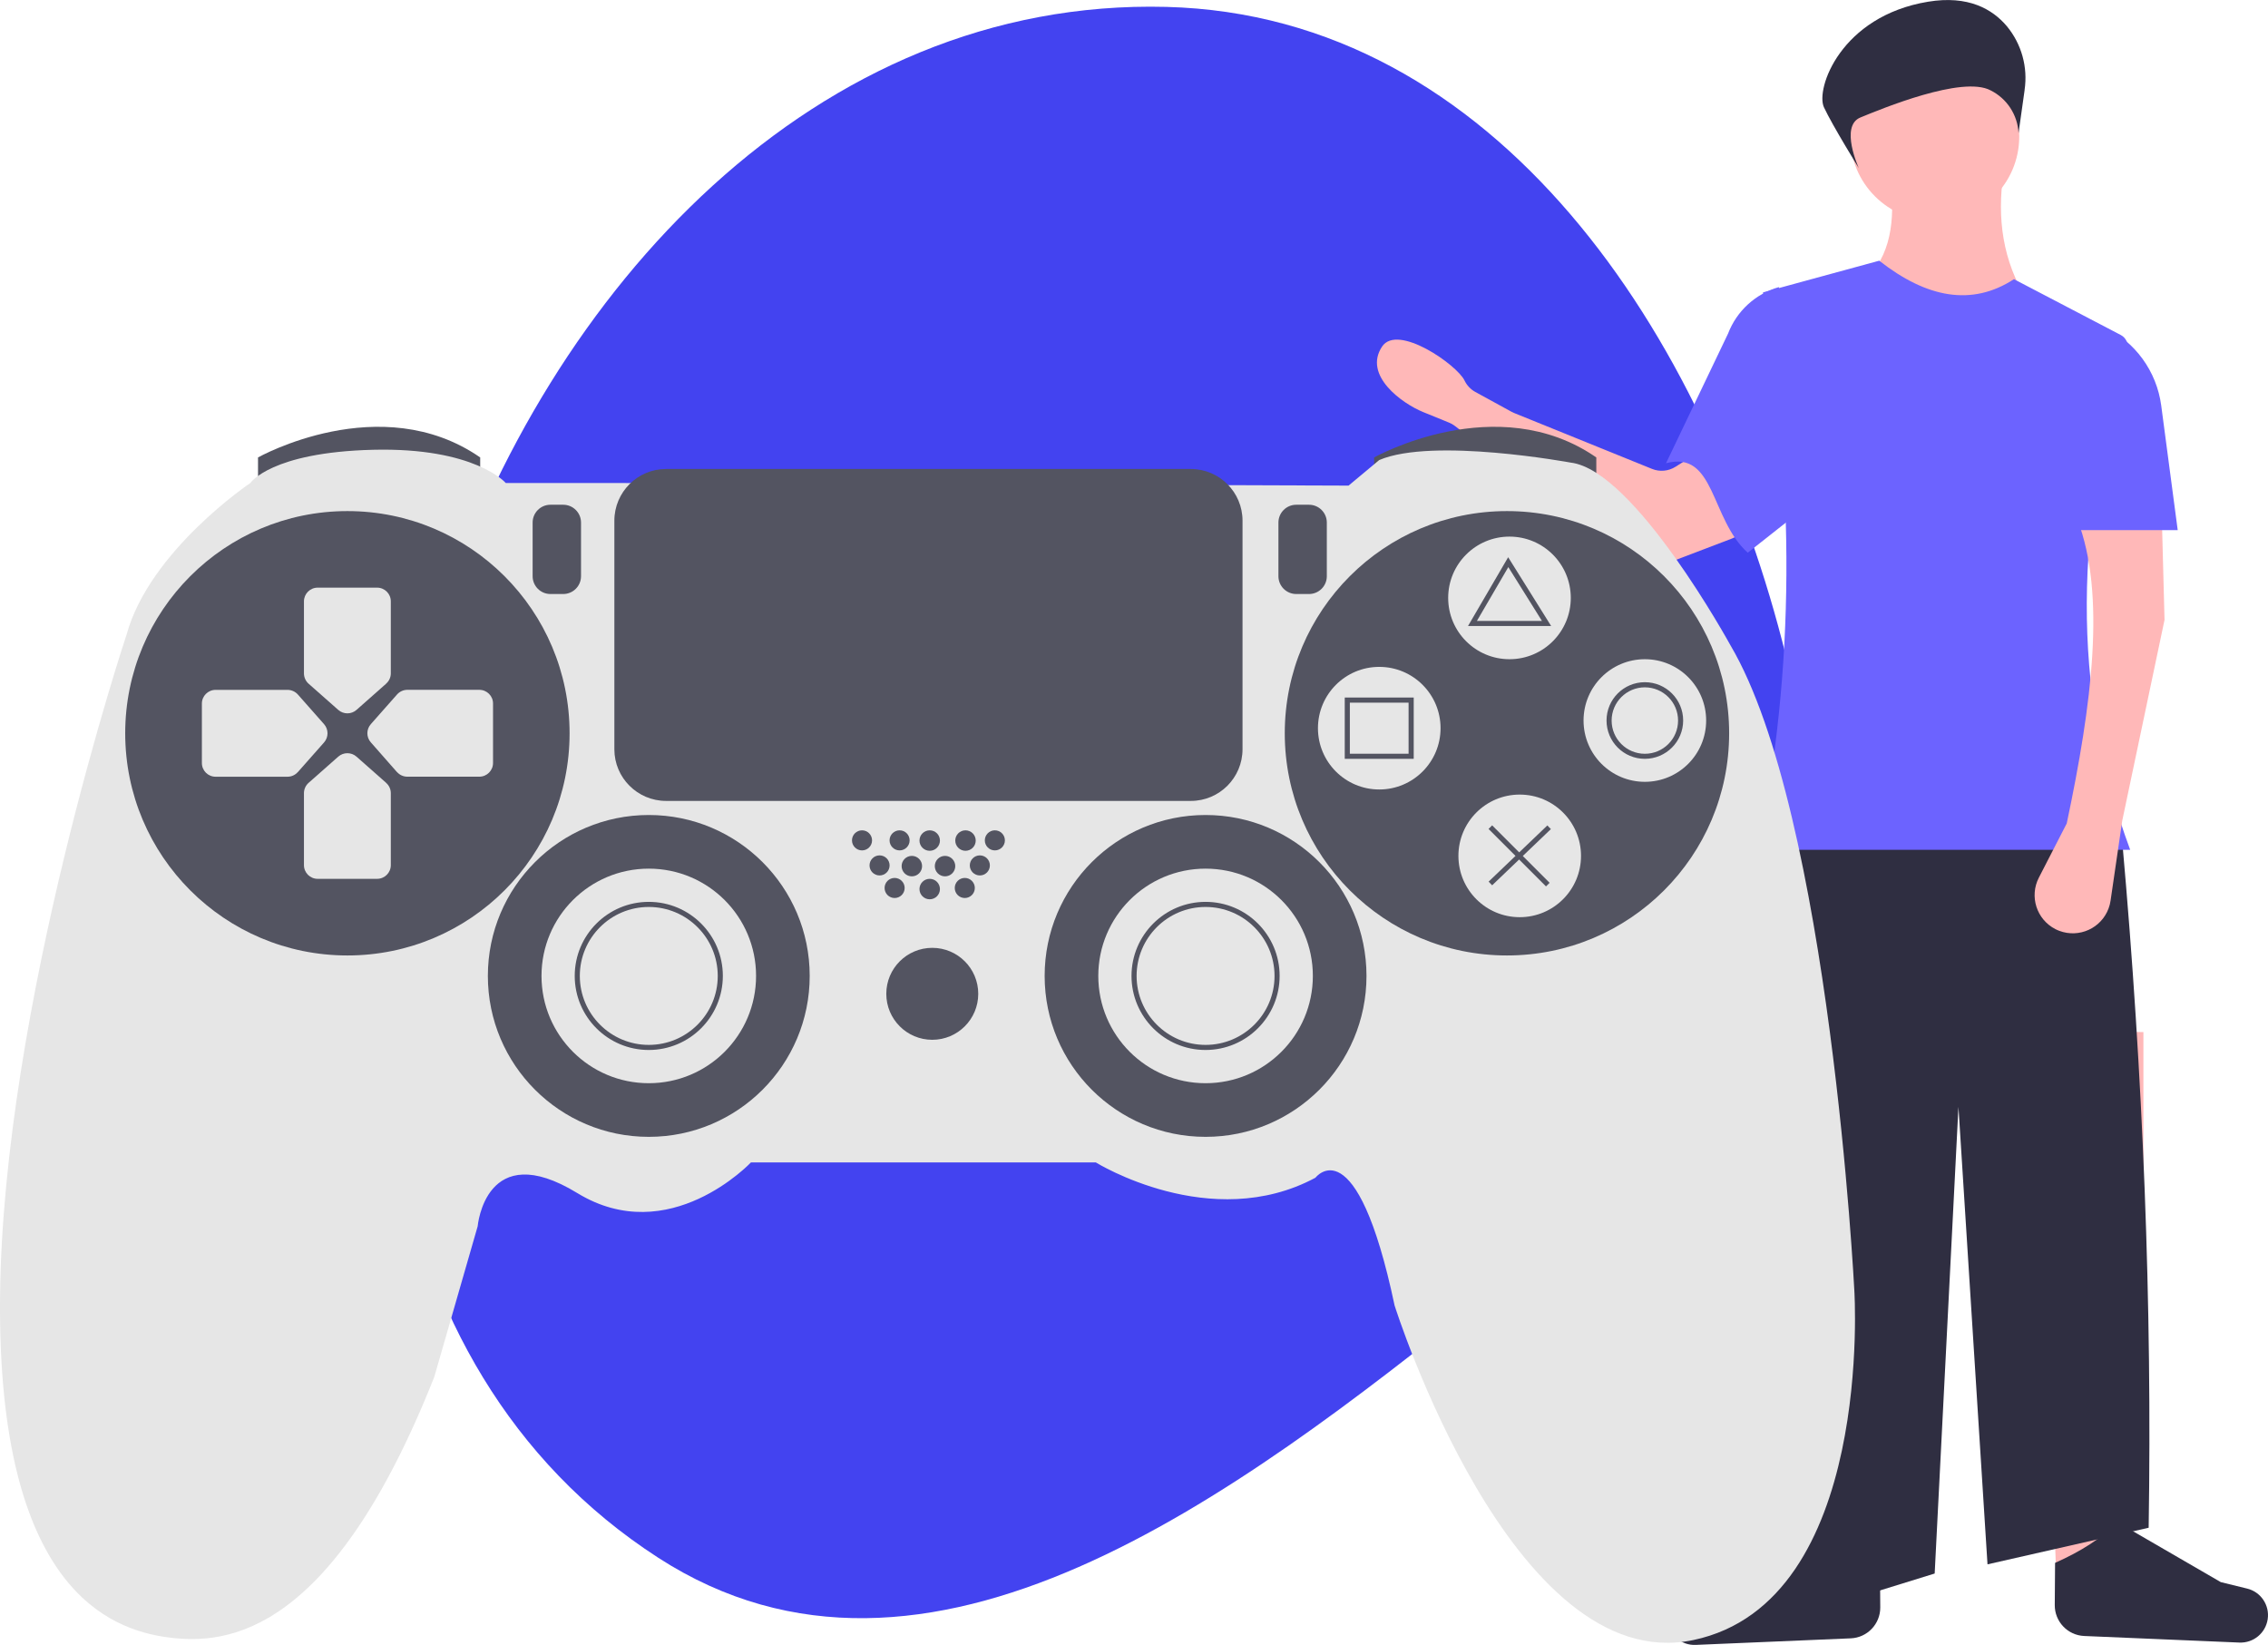 <svg width="433" height="314" viewBox="0 0 433 314" fill="none" xmlns="http://www.w3.org/2000/svg">
<g clip-path="url(#clip0_4307_281365)">
<path fill-rule="evenodd" clip-rule="evenodd" d="M222.698 1.316C285.771 2.948 325.82 63.916 340.967 125.22C352.91 173.553 322.388 216.403 283.523 247.477C235.859 285.584 176.922 330.467 125.668 297.355C68.876 260.666 62.918 182.857 83.988 118.573C104.845 54.939 155.811 -0.414 222.698 1.316Z" fill="#4343F0"/>
<path d="M356.761 52.786C365.799 62.268 375.891 63.783 387.023 57.323C382.352 49.838 381.238 41.693 382.486 33.117H360.801C361.759 40.653 361.506 47.67 356.768 52.786H356.761Z" fill="#FFB8B8"/>
<path d="M392.571 300.894L404.171 294.843L409.213 230.8V197.015L382.479 196.51L390.046 230.295L392.571 300.894Z" fill="#FFB8B8"/>
<path d="M358.944 300.894L347.344 294.843L342.302 230.8V197.015L369.029 196.51L361.462 230.295L358.944 300.894Z" fill="#FFB8B8"/>
<path d="M341.121 309.099L369.363 300.367L373.901 211.286L379.448 298.615L410.216 291.628C410.891 249.185 409.183 205.509 405.173 160.631L337.586 155.389L341.113 309.092L341.121 309.099Z" fill="#2F2E41"/>
<path d="M311.765 107.488L277.79 81.329C277.441 81.054 277.047 80.831 276.639 80.668L271.7 78.656C267.735 77.044 260.182 71.676 263.865 66.152C266.836 61.697 278.206 69.679 279.602 72.634C280.047 73.562 280.768 74.334 281.674 74.824L288.58 78.604C288.751 78.693 288.922 78.775 289.1 78.849L315.389 89.504C316.867 90.106 318.546 89.95 319.89 89.096L324.657 86.074C326.96 84.611 330.012 85.294 331.475 87.603C331.802 88.116 332.032 88.687 332.151 89.289L333.725 97.234C334.193 99.595 332.886 101.956 330.636 102.81L316.54 108.179C314.936 108.788 313.124 108.528 311.765 107.473V107.488Z" fill="#FFB8B8"/>
<path d="M318.078 88.427C327.487 85.903 326.499 99.046 333.673 105.506L347.783 94.368L339.607 54.806C335.158 56.076 331.571 59.365 329.915 63.679L318.07 88.427H318.078Z" fill="#6C63FF"/>
<path d="M335.574 162.22H406.689C395.178 131.212 396.299 99.313 406.102 66.813C406.444 65.699 405.939 64.503 404.914 63.961L384.499 53.291C376.486 58.504 367.871 56.9 358.774 49.764L336.584 55.816C342.622 92.096 342.8 127.626 335.574 162.22Z" fill="#6C63FF"/>
<path d="M353.36 312.738L323.721 313.993C321.048 314.104 318.723 312.188 318.322 309.537C317.921 306.864 319.622 304.325 322.251 303.686L327.278 302.454L347.032 291.004C349.958 294.033 353.991 296.595 358.914 298.778L358.974 306.827C358.996 309.99 356.508 312.604 353.352 312.738H353.36Z" fill="#2F2E41"/>
<path d="M397.904 312.292L427.542 313.547C430.216 313.658 432.54 311.743 432.941 309.092C433.342 306.419 431.641 303.879 429.012 303.241L423.985 302.008L404.231 290.558C401.305 293.588 397.272 296.15 392.349 298.333L392.289 306.382C392.267 309.545 394.755 312.158 397.911 312.292H397.904Z" fill="#2F2E41"/>
<path d="M369.371 42.198C378.283 42.198 385.508 34.974 385.508 26.063C385.508 17.151 378.283 9.927 369.371 9.927C360.458 9.927 353.233 17.151 353.233 26.063C353.233 34.974 360.458 42.198 369.371 42.198Z" fill="#FFB8B8"/>
<path d="M394.583 157.171L389.251 167.536C387.409 171.115 388.82 175.511 392.4 177.353C392.652 177.479 392.912 177.598 393.172 177.694C396.945 179.105 401.148 177.197 402.559 173.425C402.745 172.935 402.871 172.43 402.945 171.917L405.173 156.658L413.246 118.329L412.741 99.165H396.603C402.106 113.414 399.381 134.442 394.583 157.156V157.171Z" fill="#FFB8B8"/>
<path d="M394.079 101.199H415.764L412.615 77.416C411.746 70.859 407.617 65.194 401.639 62.365L394.071 101.192L394.079 101.199Z" fill="#6C63FF"/>
<path d="M386.526 17.175C387.18 12.816 385.947 8.383 383.132 4.99C380.377 1.73 375.765 -0.936 368.109 0.327C351.4 3.074 346.587 16.982 348.221 20.479C349.855 23.976 354.875 32.085 354.875 32.085C354.875 32.085 351.192 24.058 355.187 22.424C359.182 20.791 374.652 14.353 380.05 17.256C383.162 18.816 385.197 21.927 385.375 25.409L386.534 17.19L386.526 17.175Z" fill="#2F2E41"/>
<path d="M49.259 92.682V87.321C49.259 87.321 72.667 74.156 91.678 87.321V92.2L49.259 92.69V92.682Z" fill="#535461"/>
<path d="M262.343 92.682V87.321C262.343 87.321 285.751 74.156 304.762 87.321V92.2L262.343 92.69V92.682Z" fill="#535461"/>
<path d="M119.475 92.2H96.557C96.557 92.2 90.705 85.376 71.203 85.858C51.702 86.341 47.795 92.2 47.795 92.2C47.795 92.2 28.532 105.12 24.143 121.21C24.143 121.21 0.49 192.151 0.007 247.729C-0.476 303.308 20.972 311.112 32.193 312.574C43.414 314.037 63.398 312.084 82.907 262.847L91.195 234.082C91.195 234.082 92.658 217.018 110.214 227.741C127.77 238.463 143.372 221.889 143.372 221.889H209.2C209.2 221.889 231.144 235.537 251.136 224.815C251.136 224.815 258.941 214.576 266.249 249.192C266.249 249.192 288.676 320.371 323.298 313.064C357.919 305.758 354.021 246.274 354.021 246.274C354.021 246.274 349.386 155.344 330.368 123.17C330.368 123.17 312.084 89.772 299.89 88.309C299.89 88.309 273.556 83.43 263.315 87.819L257.463 92.697L119.467 92.207L119.475 92.2Z" fill="#E6E6E6"/>
<path d="M66.325 182.387C89.752 182.387 108.744 163.398 108.744 139.974C108.744 116.55 89.752 97.561 66.325 97.561C42.897 97.561 23.905 116.55 23.905 139.974C23.905 163.398 42.897 182.387 66.325 182.387Z" fill="#535461"/>
<path d="M287.703 182.387C311.131 182.387 330.123 163.398 330.123 139.974C330.123 116.55 311.131 97.561 287.703 97.561C264.276 97.561 245.284 116.55 245.284 139.974C245.284 163.398 264.276 182.387 287.703 182.387Z" fill="#535461"/>
<path d="M73.714 130.514L68.055 135.519C67.067 136.387 65.582 136.387 64.587 135.519L58.92 130.514C58.364 130.024 58.037 129.311 58.029 128.561V114.795C58.029 113.347 59.203 112.174 60.651 112.174H71.991C73.439 112.174 74.612 113.339 74.612 114.787V128.546C74.612 129.296 74.278 130.017 73.706 130.507L73.714 130.514Z" fill="#E6E6E6"/>
<path d="M73.714 149.426L68.055 144.429C67.067 143.56 65.582 143.56 64.587 144.429L58.92 149.434C58.364 149.924 58.037 150.636 58.029 151.386V165.138C58.029 166.586 59.195 167.759 60.643 167.759H71.991C73.439 167.759 74.612 166.593 74.612 165.145V151.394C74.612 150.644 74.278 149.924 73.706 149.434L73.714 149.426Z" fill="#E6E6E6"/>
<path d="M56.871 147.377L61.877 141.711C62.745 140.724 62.745 139.239 61.877 138.244L56.871 132.578C56.374 132.021 55.668 131.695 54.918 131.687H41.164C39.716 131.687 38.543 132.86 38.543 134.308V145.647C38.543 147.095 39.709 148.268 41.157 148.268H54.918C55.668 148.26 56.374 147.934 56.864 147.369L56.871 147.377Z" fill="#E6E6E6"/>
<path d="M75.785 147.377L70.795 141.704C69.919 140.716 69.919 139.224 70.795 138.236L75.8 132.571C76.29 132.014 77.003 131.687 77.753 131.68H91.507C92.955 131.68 94.129 132.845 94.129 134.293V145.639C94.129 147.087 92.963 148.26 91.514 148.26H77.761C77.011 148.26 76.29 147.934 75.793 147.369L75.785 147.377Z" fill="#E6E6E6"/>
<path d="M123.863 217.011C140.831 217.011 154.586 203.258 154.586 186.293C154.586 169.328 140.831 155.574 123.863 155.574C106.896 155.574 93.141 169.328 93.141 186.293C93.141 203.258 106.896 217.011 123.863 217.011Z" fill="#535461"/>
<path d="M230.164 217.011C247.132 217.011 260.887 203.258 260.887 186.293C260.887 169.328 247.132 155.574 230.164 155.574C213.196 155.574 199.441 169.328 199.441 186.293C199.441 203.258 213.196 217.011 230.164 217.011Z" fill="#535461"/>
<path d="M123.864 206.772C135.175 206.772 144.346 197.603 144.346 186.293C144.346 174.982 135.175 165.814 123.864 165.814C112.552 165.814 103.382 174.982 103.382 186.293C103.382 197.603 112.552 206.772 123.864 206.772Z" fill="#E6E6E6"/>
<path d="M123.864 200.43C116.052 200.43 109.725 194.097 109.725 186.293C109.725 178.481 116.059 172.155 123.864 172.155C131.677 172.155 138.004 178.489 138.004 186.293C137.997 194.097 131.669 200.423 123.864 200.43ZM123.864 173.128C116.594 173.128 110.697 179.023 110.697 186.293C110.697 193.562 116.594 199.458 123.864 199.458C131.135 199.458 137.031 193.562 137.031 186.293C137.024 179.023 131.135 173.135 123.864 173.128Z" fill="#535461"/>
<path d="M230.164 206.772C241.476 206.772 250.646 197.603 250.646 186.293C250.646 174.982 241.476 165.814 230.164 165.814C218.853 165.814 209.683 174.982 209.683 186.293C209.683 197.603 218.853 206.772 230.164 206.772Z" fill="#E6E6E6"/>
<path d="M230.164 200.43C222.352 200.43 216.024 194.097 216.024 186.293C216.024 178.489 222.359 172.155 230.164 172.155C237.969 172.155 244.304 178.489 244.304 186.293C244.296 194.097 237.969 200.423 230.164 200.43ZM230.164 173.128C222.894 173.128 216.997 179.023 216.997 186.293C216.997 193.562 222.894 199.458 230.164 199.458C237.435 199.458 243.331 193.562 243.331 186.293C243.324 179.023 237.435 173.135 230.164 173.128Z" fill="#535461"/>
<path d="M177.987 198.485C182.835 198.485 186.765 194.556 186.765 189.708C186.765 184.861 182.835 180.932 177.987 180.932C173.139 180.932 169.209 184.861 169.209 189.708C169.209 194.556 173.139 198.485 177.987 198.485Z" fill="#535461"/>
<path d="M164.575 162.331C165.633 162.331 166.491 161.474 166.491 160.416C166.491 159.358 165.633 158.5 164.575 158.5C163.517 158.5 162.659 159.358 162.659 160.416C162.659 161.474 163.517 162.331 164.575 162.331Z" fill="#535461"/>
<path d="M171.749 162.331C172.807 162.331 173.665 161.474 173.665 160.416C173.665 159.358 172.807 158.5 171.749 158.5C170.691 158.5 169.833 159.358 169.833 160.416C169.833 161.474 170.691 162.331 171.749 162.331Z" fill="#535461"/>
<path d="M170.799 171.42C171.857 171.42 172.715 170.562 172.715 169.504C172.715 168.446 171.857 167.588 170.799 167.588C169.741 167.588 168.883 168.446 168.883 169.504C168.883 170.562 169.741 171.42 170.799 171.42Z" fill="#535461"/>
<path d="M177.497 171.665C178.576 171.665 179.45 170.791 179.45 169.712C179.45 168.634 178.576 167.759 177.497 167.759C176.418 167.759 175.544 168.634 175.544 169.712C175.544 170.791 176.418 171.665 177.497 171.665Z" fill="#535461"/>
<path d="M184.195 171.42C185.253 171.42 186.111 170.562 186.111 169.504C186.111 168.446 185.253 167.588 184.195 167.588C183.137 167.588 182.279 168.446 182.279 169.504C182.279 170.562 183.137 171.42 184.195 171.42Z" fill="#535461"/>
<path d="M167.925 167.113C168.983 167.113 169.841 166.255 169.841 165.197C169.841 164.139 168.983 163.282 167.925 163.282C166.867 163.282 166.009 164.139 166.009 165.197C166.009 166.255 166.867 167.113 167.925 167.113Z" fill="#535461"/>
<path d="M174.088 167.284C175.167 167.284 176.041 166.41 176.041 165.331C176.041 164.253 175.167 163.378 174.088 163.378C173.009 163.378 172.135 164.253 172.135 165.331C172.135 166.41 173.009 167.284 174.088 167.284Z" fill="#535461"/>
<path d="M180.423 167.284C181.502 167.284 182.376 166.41 182.376 165.331C182.376 164.253 181.502 163.378 180.423 163.378C179.344 163.378 178.47 164.253 178.47 165.331C178.47 166.41 179.344 167.284 180.423 167.284Z" fill="#535461"/>
<path d="M187.069 167.113C188.127 167.113 188.985 166.255 188.985 165.197C188.985 164.139 188.127 163.282 187.069 163.282C186.011 163.282 185.153 164.139 185.153 165.197C185.153 166.255 186.011 167.113 187.069 167.113Z" fill="#535461"/>
<path d="M177.497 162.406C178.576 162.406 179.45 161.531 179.45 160.453C179.45 159.374 178.576 158.5 177.497 158.5C176.418 158.5 175.544 159.374 175.544 160.453C175.544 161.531 176.418 162.406 177.497 162.406Z" fill="#535461"/>
<path d="M184.329 162.406C185.408 162.406 186.282 161.531 186.282 160.453C186.282 159.374 185.408 158.5 184.329 158.5C183.25 158.5 182.376 159.374 182.376 160.453C182.376 161.531 183.25 162.406 184.329 162.406Z" fill="#535461"/>
<path d="M189.936 162.331C190.994 162.331 191.852 161.474 191.852 160.416C191.852 159.358 190.994 158.5 189.936 158.5C188.877 158.5 188.02 159.358 188.02 160.416C188.02 161.474 188.877 162.331 189.936 162.331Z" fill="#535461"/>
<path d="M105.09 96.35C103.211 96.35 101.688 97.873 101.688 99.751V109.991C101.688 111.869 103.211 113.391 105.09 113.391H107.526C109.404 113.391 110.927 111.869 110.927 109.991V99.751C110.927 97.873 109.404 96.35 107.526 96.35H105.09Z" fill="#535461"/>
<path d="M247.475 96.35C245.597 96.35 244.074 97.873 244.074 99.751V109.991C244.074 111.869 245.597 113.391 247.475 113.391H249.911C251.79 113.391 253.313 111.869 253.313 109.991V99.751C253.313 97.873 251.79 96.35 249.911 96.35H247.475Z" fill="#535461"/>
<path d="M288.186 125.836C294.65 125.836 299.89 120.597 299.89 114.134C299.89 107.671 294.65 102.432 288.186 102.432C281.722 102.432 276.482 107.671 276.482 114.134C276.482 120.597 281.722 125.836 288.186 125.836Z" fill="#E6E6E6"/>
<path d="M263.323 150.703C269.787 150.703 275.027 145.464 275.027 139.001C275.027 132.538 269.787 127.299 263.323 127.299C256.859 127.299 251.619 132.538 251.619 139.001C251.619 145.464 256.859 150.703 263.323 150.703Z" fill="#E6E6E6"/>
<path d="M314.03 149.241C320.494 149.241 325.734 144.001 325.734 137.538C325.734 131.075 320.494 125.836 314.03 125.836C307.566 125.836 302.326 131.075 302.326 137.538C302.326 144.001 307.566 149.241 314.03 149.241Z" fill="#E6E6E6"/>
<path d="M290.139 175.08C296.603 175.08 301.843 169.841 301.843 163.378C301.843 156.915 296.603 151.676 290.139 151.676C283.676 151.676 278.436 156.915 278.436 163.378C278.436 169.841 283.676 175.08 290.139 175.08Z" fill="#E6E6E6"/>
<path d="M127.154 89.527C121.711 89.527 117.299 93.945 117.292 99.387V143.026C117.292 148.468 121.711 152.879 127.154 152.886H227.358C232.801 152.886 237.212 148.468 237.22 143.026V99.387C237.22 93.945 232.801 89.534 227.358 89.527H127.154Z" fill="#535461"/>
<path d="M296.14 119.495H280.27L287.934 106.367L296.14 119.495ZM281.97 118.522H294.38L287.963 108.253L281.97 118.522Z" fill="#535461"/>
<path d="M269.903 144.852H256.736V133.15H269.903V144.852ZM257.709 143.879H268.923V134.13H257.709V143.879Z" fill="#535461"/>
<path d="M314.03 144.852C309.99 144.852 306.715 141.578 306.715 137.538C306.715 133.499 309.99 130.224 314.03 130.224C318.07 130.224 321.345 133.499 321.345 137.538C321.345 141.578 318.07 144.845 314.03 144.852ZM314.03 131.204C310.532 131.204 307.688 134.041 307.688 137.546C307.688 141.05 310.525 143.887 314.03 143.887C317.535 143.887 320.372 141.05 320.372 137.546C320.372 134.048 317.535 131.212 314.03 131.204Z" fill="#535461"/>
<path d="M284.875 157.549L284.188 158.237L295.157 169.205L295.845 168.517L284.875 157.549Z" fill="#535461"/>
<path d="M295.418 157.564L284.202 168.292L284.875 168.995L296.09 158.267L295.418 157.564Z" fill="#535461"/>
</g>
<defs>
<clipPath id="clip0_4307_281365">
<rect width="433" height="314" fill="white"/>
</clipPath>
</defs>
</svg>
